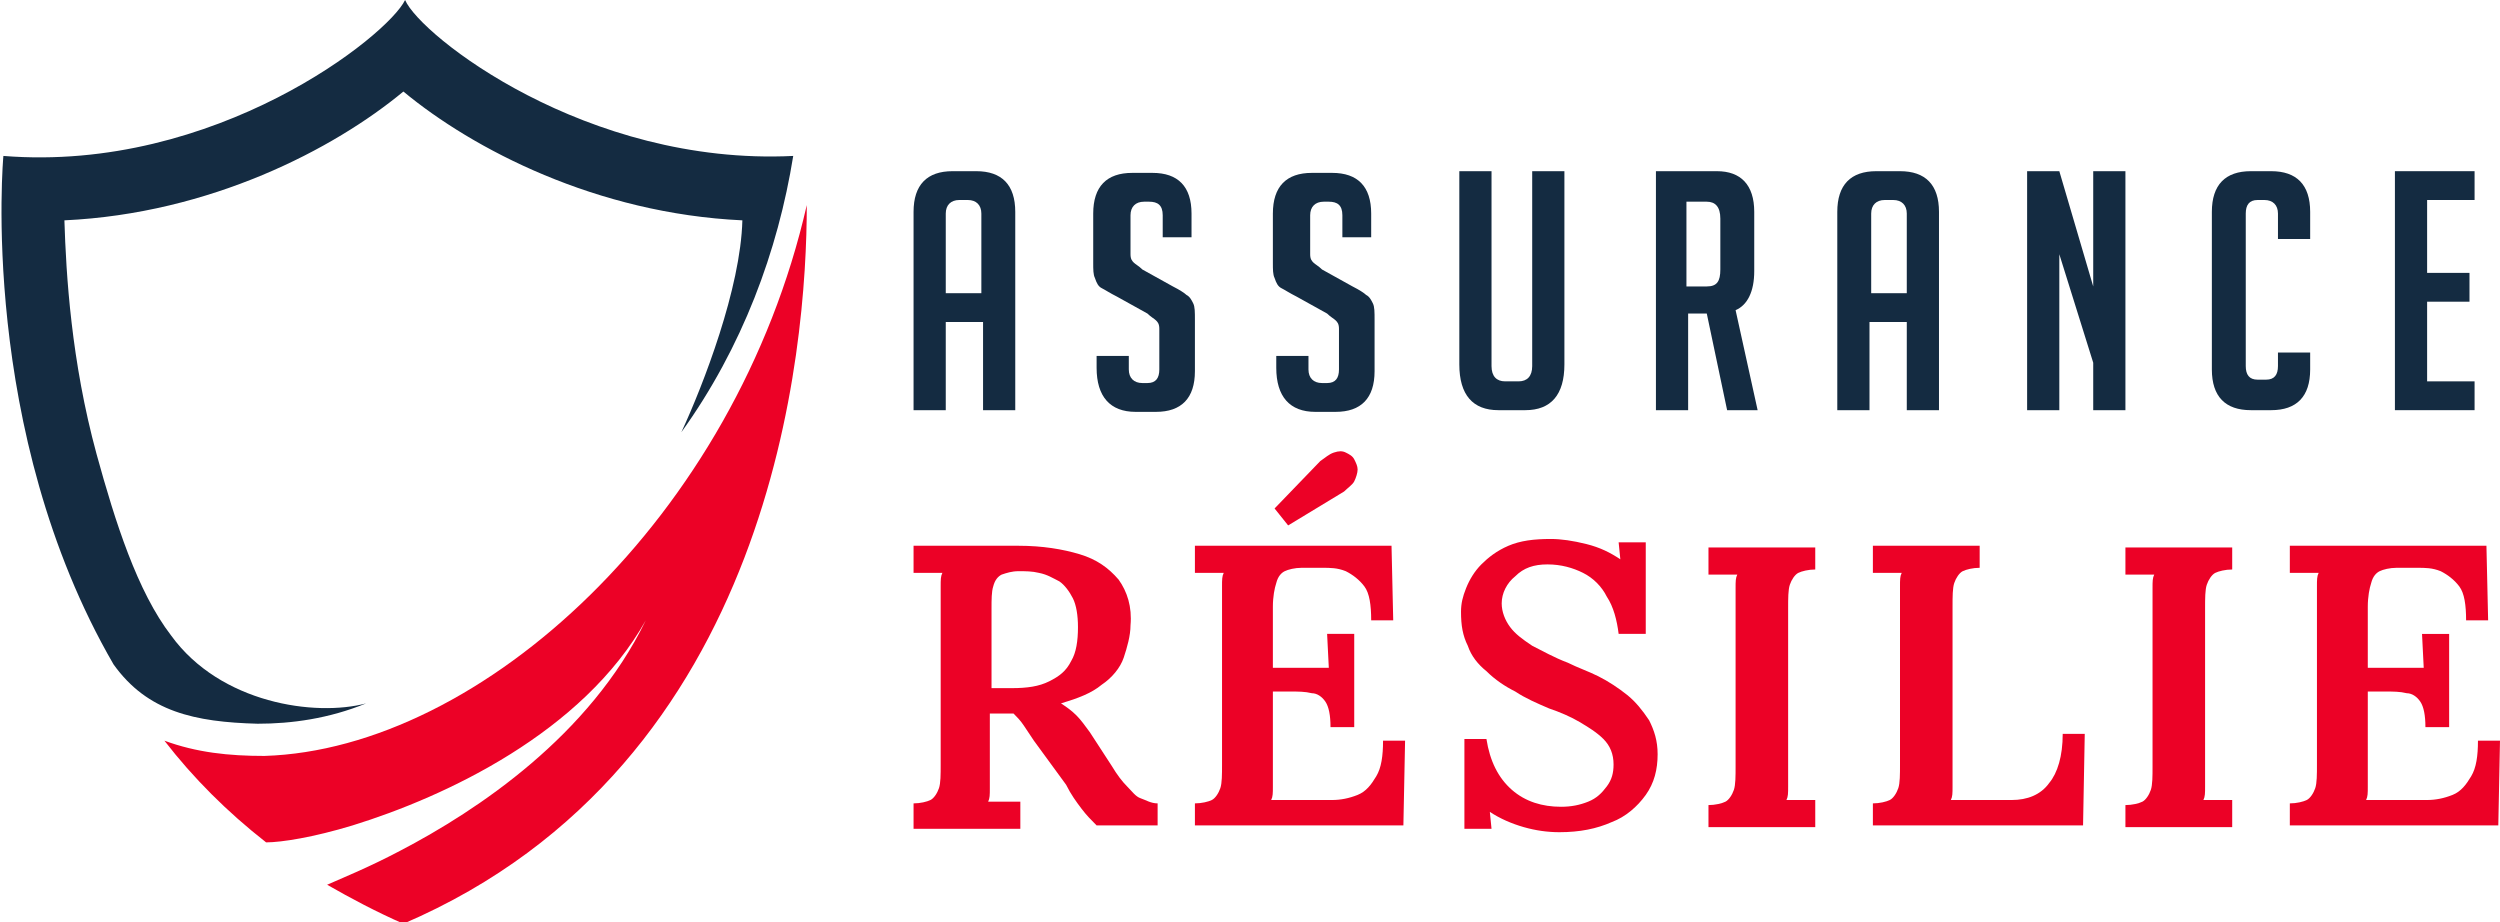 <?xml version="1.0" encoding="utf-8"?>
<!-- Generator: Adobe Illustrator 24.1.0, SVG Export Plug-In . SVG Version: 6.00 Build 0)  -->
<svg version="1.1" id="Layer_1" xmlns="http://www.w3.org/2000/svg" xmlns:xlink="http://www.w3.org/1999/xlink" x="0px" y="0px"
	 width="147.5px" height="54.4px" viewBox="0 0 147.5 54.4" style="enable-background:new 0 0 147.5 54.4;" xml:space="preserve">
<style type="text/css">
	.st0{fill:#142B41;}
	.st1{fill:#EC0126;}
</style>
<g>
	<g>
		<path class="st0" d="M55.8,24.2h-1.9V12.5c0-1.6,0.8-2.4,2.3-2.4h1.4c1.5,0,2.3,0.8,2.3,2.4v11.7h-1.9v-5.2h-2.2V24.2z M57.9,17.3
			v-4.7c0-0.5-0.3-0.8-0.8-0.8h-0.5c-0.5,0-0.8,0.3-0.8,0.8v4.7H57.9z"/>
		<path class="st0" d="M68.6,13.9v-1.2c0-0.6-0.3-0.8-0.8-0.8h-0.3c-0.5,0-0.8,0.3-0.8,0.8V15c0,0.3,0.1,0.4,0.2,0.5
			c0.1,0.1,0.3,0.2,0.5,0.4l1.8,1c0.4,0.2,0.7,0.4,0.8,0.5c0.2,0.1,0.3,0.3,0.4,0.5c0.1,0.2,0.1,0.5,0.1,1v3c0,1.6-0.8,2.4-2.3,2.4
			h-1.2c-1.5,0-2.3-0.9-2.3-2.6v-0.7h1.9v0.8c0,0.5,0.3,0.8,0.8,0.8h0.3c0.5,0,0.7-0.3,0.7-0.8v-2.4c0-0.3-0.1-0.4-0.2-0.5
			c-0.1-0.1-0.3-0.2-0.5-0.4l-1.8-1c-0.4-0.2-0.7-0.4-0.9-0.5c-0.2-0.1-0.3-0.3-0.4-0.6c-0.1-0.2-0.1-0.5-0.1-0.9v-2.9
			c0-1.6,0.8-2.4,2.3-2.4h1.2c1.5,0,2.3,0.8,2.3,2.4v1.4H68.6z"/>
		<path class="st0" d="M79.2,13.9v-1.2c0-0.6-0.3-0.8-0.8-0.8h-0.3c-0.5,0-0.8,0.3-0.8,0.8V15c0,0.3,0.1,0.4,0.2,0.5
			c0.1,0.1,0.3,0.2,0.5,0.4l1.8,1c0.4,0.2,0.7,0.4,0.8,0.5c0.2,0.1,0.3,0.3,0.4,0.5c0.1,0.2,0.1,0.5,0.1,1v3c0,1.6-0.8,2.4-2.3,2.4
			h-1.2c-1.5,0-2.3-0.9-2.3-2.6v-0.7h1.9v0.8c0,0.5,0.3,0.8,0.8,0.8h0.3c0.5,0,0.7-0.3,0.7-0.8v-2.4c0-0.3-0.1-0.4-0.2-0.5
			c-0.1-0.1-0.3-0.2-0.5-0.4l-1.8-1c-0.4-0.2-0.7-0.4-0.9-0.5c-0.2-0.1-0.3-0.3-0.4-0.6c-0.1-0.2-0.1-0.5-0.1-0.9v-2.9
			c0-1.6,0.8-2.4,2.3-2.4h1.2c1.5,0,2.3,0.8,2.3,2.4v1.4H79.2z"/>
		<path class="st0" d="M92.3,10.1v11.4c0,1.8-0.8,2.7-2.3,2.7h-1.6c-1.5,0-2.3-0.9-2.3-2.7V10.1h1.9v11.5c0,0.6,0.3,0.9,0.8,0.9h0.8
			c0.5,0,0.8-0.3,0.8-0.9V10.1H92.3z"/>
		<path class="st0" d="M97.6,10.1h3.7c1.4,0,2.2,0.8,2.2,2.4V16c0,1.2-0.4,2-1.1,2.3l1.3,5.9h-1.8l-1.2-5.7h-1.1v5.7h-1.9V10.1z
			 M99.5,16.9h1.2c0.6,0,0.8-0.3,0.8-1v-3c0-0.7-0.3-1-0.8-1h-1.2V16.9z"/>
		<path class="st0" d="M110.3,24.2h-1.9V12.5c0-1.6,0.8-2.4,2.3-2.4h1.4c1.5,0,2.3,0.8,2.3,2.4v11.7h-1.9v-5.2h-2.2V24.2z
			 M112.5,17.3v-4.7c0-0.5-0.3-0.8-0.8-0.8h-0.5c-0.5,0-0.8,0.3-0.8,0.8v4.7H112.5z"/>
		<path class="st0" d="M123.5,16.9v-6.8h1.9v14.1h-1.9v-2.8l-2-6.4v9.2h-1.9V10.1h1.9L123.5,16.9z"/>
		<path class="st0" d="M136.3,20.9v0.9c0,1.6-0.8,2.4-2.3,2.4h-1.2c-1.5,0-2.3-0.8-2.3-2.4v-9.3c0-1.6,0.8-2.4,2.3-2.4h1.2
			c1.5,0,2.3,0.8,2.3,2.4v1.6h-1.9v-1.5c0-0.5-0.3-0.8-0.8-0.8h-0.4c-0.5,0-0.7,0.3-0.7,0.8v9c0,0.5,0.2,0.8,0.7,0.8h0.5
			c0.5,0,0.7-0.3,0.7-0.8v-0.8H136.3z"/>
		<path class="st0" d="M141.3,24.2V10.1h4.7v1.7h-2.8v4.3h2.5v1.7h-2.5v4.7h2.8v1.7H141.3z"/>
		<path class="st1" d="M53.9,48.7v-1.3c0.4,0,0.8-0.1,1-0.2c0.2-0.1,0.4-0.4,0.5-0.7c0.1-0.3,0.1-0.8,0.1-1.4v-9.4
			c0-0.4,0-0.8,0-1.1c0-0.4,0-0.6,0.1-0.8c-0.3,0-0.6,0-0.9,0c-0.3,0-0.6,0-0.8,0v-1.6c1,0,2.1,0,3.1,0c1,0,2.1,0,3.1,0
			c1.4,0,2.6,0.2,3.6,0.5c1,0.3,1.7,0.8,2.3,1.5c0.5,0.7,0.8,1.6,0.7,2.7c0,0.6-0.2,1.3-0.4,1.9s-0.7,1.2-1.3,1.6
			c-0.6,0.5-1.4,0.8-2.4,1.1c0.3,0.2,0.6,0.4,0.9,0.7s0.5,0.6,0.8,1l1.3,2c0.3,0.5,0.6,0.9,0.9,1.2c0.3,0.3,0.5,0.6,0.8,0.7
			s0.6,0.3,1,0.3v1.3h-3.6c-0.3-0.3-0.6-0.6-0.9-1c-0.3-0.4-0.6-0.8-0.9-1.4L61,43.7c-0.2-0.3-0.4-0.6-0.6-0.9
			c-0.2-0.3-0.4-0.5-0.6-0.7c-0.3,0-0.5,0-0.7,0c-0.2,0-0.4,0-0.7,0v3.2c0,0.4,0,0.8,0,1.2c0,0.4,0,0.6-0.1,0.8c0.2,0,0.4,0,0.6,0
			c0.2,0,0.5,0,0.7,0c0.2,0,0.4,0,0.6,0v1.6H53.9z M59.7,40.6c0.9,0,1.6-0.1,2.2-0.4c0.6-0.3,1-0.6,1.3-1.2c0.3-0.5,0.4-1.2,0.4-2
			c0-0.7-0.1-1.3-0.3-1.7c-0.2-0.4-0.5-0.8-0.8-1c-0.4-0.2-0.7-0.4-1.2-0.5c-0.4-0.1-0.8-0.1-1.2-0.1s-0.7,0.1-1,0.2
			c-0.2,0.1-0.4,0.3-0.5,0.7c-0.1,0.3-0.1,0.8-0.1,1.3v4.7c0.2,0,0.4,0,0.6,0C59.3,40.6,59.5,40.6,59.7,40.6z"/>
		<path class="st1" d="M78.5,42.9c0-0.7-0.1-1.2-0.3-1.5c-0.2-0.3-0.5-0.5-0.8-0.5c-0.4-0.1-0.8-0.1-1.3-0.1l-1,0v4.4
			c0,0.4,0,0.8,0,1.2c0,0.4,0,0.6-0.1,0.8l3.6,0c0.5,0,1-0.1,1.5-0.3c0.5-0.2,0.8-0.6,1.1-1.1s0.4-1.2,0.4-2.1h1.3l-0.1,5H70.5v-1.3
			c0.4,0,0.8-0.1,1-0.2c0.2-0.1,0.4-0.4,0.5-0.7c0.1-0.3,0.1-0.8,0.1-1.4v-9.4c0-0.4,0-0.8,0-1.1c0-0.4,0-0.6,0.1-0.8
			c-0.3,0-0.6,0-0.9,0c-0.3,0-0.6,0-0.8,0v-1.6h11.6l0.1,4.4h-1.3c0-0.9-0.1-1.6-0.4-2c-0.3-0.4-0.7-0.7-1.1-0.9
			c-0.5-0.2-0.9-0.2-1.4-0.2l-1.2,0c-0.4,0-0.8,0.1-1,0.2c-0.2,0.1-0.4,0.3-0.5,0.7c-0.1,0.3-0.2,0.8-0.2,1.4v3.6l3.3,0l-0.1-2h1.6
			v5.5H78.5z M76,31l-0.8-1l2.7-2.8c0.3-0.2,0.5-0.4,0.8-0.5c0.3-0.1,0.5-0.1,0.7,0c0.2,0.1,0.4,0.2,0.5,0.4
			c0.1,0.2,0.2,0.4,0.2,0.6c0,0.2-0.1,0.5-0.2,0.7c-0.1,0.2-0.4,0.4-0.6,0.6L76,31z"/>
		<path class="st1" d="M95.5,37.4c-0.1-0.8-0.3-1.6-0.7-2.2c-0.3-0.6-0.8-1.1-1.4-1.4c-0.6-0.3-1.3-0.5-2.1-0.5
			c-0.8,0-1.4,0.2-1.9,0.7c-0.5,0.4-0.8,1-0.8,1.6c0,0.5,0.2,1,0.5,1.4s0.7,0.7,1.3,1.1c0.6,0.3,1.3,0.7,2.1,1
			c0.6,0.3,1.2,0.5,1.8,0.8c0.6,0.3,1.2,0.7,1.7,1.1c0.5,0.4,0.9,0.9,1.3,1.5c0.3,0.6,0.5,1.2,0.5,2c0,0.9-0.2,1.7-0.7,2.4
			c-0.5,0.7-1.2,1.3-2,1.6c-0.9,0.4-1.9,0.6-3.1,0.6c-0.7,0-1.4-0.1-2.1-0.3c-0.7-0.2-1.4-0.5-2-0.9l0.1,1h-1.6l0-5.3h1.3
			c0.2,1.3,0.7,2.3,1.5,3c0.8,0.7,1.8,1,2.9,1c0.6,0,1.1-0.1,1.6-0.3c0.5-0.2,0.8-0.5,1.1-0.9c0.3-0.4,0.4-0.8,0.4-1.3
			c0-0.6-0.2-1.1-0.6-1.5c-0.4-0.4-0.9-0.7-1.4-1s-1.2-0.6-1.8-0.8c-0.7-0.3-1.4-0.6-2-1c-0.6-0.3-1.2-0.7-1.7-1.2
			c-0.5-0.4-0.9-0.9-1.1-1.5c-0.3-0.6-0.4-1.2-0.4-2c0-0.5,0.1-0.9,0.3-1.4c0.2-0.5,0.5-1,0.9-1.4c0.4-0.4,0.9-0.8,1.6-1.1
			c0.7-0.3,1.5-0.4,2.5-0.4c0.6,0,1.3,0.1,2.1,0.3s1.4,0.5,2,0.9l-0.1-1h1.6v5.4H95.5z"/>
		<path class="st1" d="M107.1,33.6c-0.4,0-0.8,0.1-1,0.2c-0.2,0.1-0.4,0.4-0.5,0.7s-0.1,0.8-0.1,1.4v9.3c0,0.4,0,0.8,0,1.2
			c0,0.4,0,0.6-0.1,0.8c0.3,0,0.6,0,0.9,0c0.3,0,0.6,0,0.8,0v1.6h-6.3v-1.3c0.4,0,0.8-0.1,1-0.2c0.2-0.1,0.4-0.4,0.5-0.7
			c0.1-0.3,0.1-0.8,0.1-1.4v-9.4c0-0.4,0-0.8,0-1.1c0-0.4,0-0.6,0.1-0.8c-0.3,0-0.6,0-0.9,0c-0.3,0-0.6,0-0.8,0v-1.6h6.3V33.6z"/>
		<path class="st1" d="M110.5,48.7v-1.3c0.4,0,0.8-0.1,1-0.2c0.2-0.1,0.4-0.4,0.5-0.7c0.1-0.3,0.1-0.8,0.1-1.4v-9.4
			c0-0.4,0-0.8,0-1.1c0-0.4,0-0.6,0.1-0.8c-0.3,0-0.6,0-0.9,0c-0.3,0-0.6,0-0.8,0v-1.6h6.3v1.3c-0.4,0-0.8,0.1-1,0.2
			c-0.2,0.1-0.4,0.4-0.5,0.7s-0.1,0.8-0.1,1.4v9.4c0,0.4,0,0.8,0,1.2c0,0.4,0,0.6-0.1,0.8l3.6,0c0.9,0,1.7-0.3,2.2-1
			c0.5-0.6,0.8-1.6,0.8-2.9h1.3l-0.1,5.4H110.5z"/>
		<path class="st1" d="M131.7,33.6c-0.4,0-0.8,0.1-1,0.2c-0.2,0.1-0.4,0.4-0.5,0.7s-0.1,0.8-0.1,1.4v9.3c0,0.4,0,0.8,0,1.2
			c0,0.4,0,0.6-0.1,0.8c0.3,0,0.6,0,0.9,0c0.3,0,0.6,0,0.8,0v1.6h-6.3v-1.3c0.4,0,0.8-0.1,1-0.2c0.2-0.1,0.4-0.4,0.5-0.7
			c0.1-0.3,0.1-0.8,0.1-1.4v-9.4c0-0.4,0-0.8,0-1.1c0-0.4,0-0.6,0.1-0.8c-0.3,0-0.6,0-0.9,0c-0.3,0-0.6,0-0.8,0v-1.6h6.3V33.6z"/>
		<path class="st1" d="M143.1,42.9c0-0.7-0.1-1.2-0.3-1.5c-0.2-0.3-0.5-0.5-0.8-0.5c-0.4-0.1-0.8-0.1-1.3-0.1l-1,0v4.4
			c0,0.4,0,0.8,0,1.2c0,0.4,0,0.6-0.1,0.8l3.6,0c0.5,0,1-0.1,1.5-0.3c0.5-0.2,0.8-0.6,1.1-1.1s0.4-1.2,0.4-2.1h1.3l-0.1,5h-12.3
			v-1.3c0.4,0,0.8-0.1,1-0.2c0.2-0.1,0.4-0.4,0.5-0.7c0.1-0.3,0.1-0.8,0.1-1.4v-9.4c0-0.4,0-0.8,0-1.1c0-0.4,0-0.6,0.1-0.8
			c-0.3,0-0.6,0-0.9,0c-0.3,0-0.6,0-0.8,0v-1.6h11.6l0.1,4.4h-1.3c0-0.9-0.1-1.6-0.4-2c-0.3-0.4-0.7-0.7-1.1-0.9
			c-0.5-0.2-0.9-0.2-1.4-0.2l-1.2,0c-0.4,0-0.8,0.1-1,0.2c-0.2,0.1-0.4,0.3-0.5,0.7c-0.1,0.3-0.2,0.8-0.2,1.4v3.6l3.3,0l-0.1-2h1.6
			v5.5H143.1z"/>
	</g>
</g>
<g>
	<path class="st1" d="M47.6,12.1c0,8.4-1.9,33-23.8,42.4c-1.6-0.7-3.1-1.5-4.5-2.3c0.9-0.4,2.4-1,4.3-2c4.6-2.4,11.2-6.8,14.5-13.6
		c-3.7,6.6-11.8,10.4-17.3,12.1c-2.3,0.7-4.2,1-5.1,1c-2.3-1.8-4.3-3.8-6-6c1.9,0.7,3.8,0.9,5.9,0.9C28.4,44.2,43.4,30.5,47.6,12.1z
		"/>
	<path class="st0" d="M40.2,25.5c1.3-2.8,3.5-8.5,3.6-12.5c-8.6-0.4-15.9-4.2-20-7.6c-4.1,3.4-11.4,7.2-20,7.6
		c0.1,3.2,0.4,8.3,1.9,13.8c1.1,4,2.4,8.1,4.4,10.7c2.9,4,8.5,4.8,11.5,4c-2.2,0.9-4.4,1.2-6.4,1.2c-3.7-0.1-6.5-0.7-8.5-3.5
		c-8-13.8-6.5-30-6.5-30c12.5,1,22.7-7.1,23.7-9.2c0.9,2.1,10.7,9.8,22.9,9.2C45.9,14.8,43.8,20.5,40.2,25.5z"/>
</g>
</svg>
